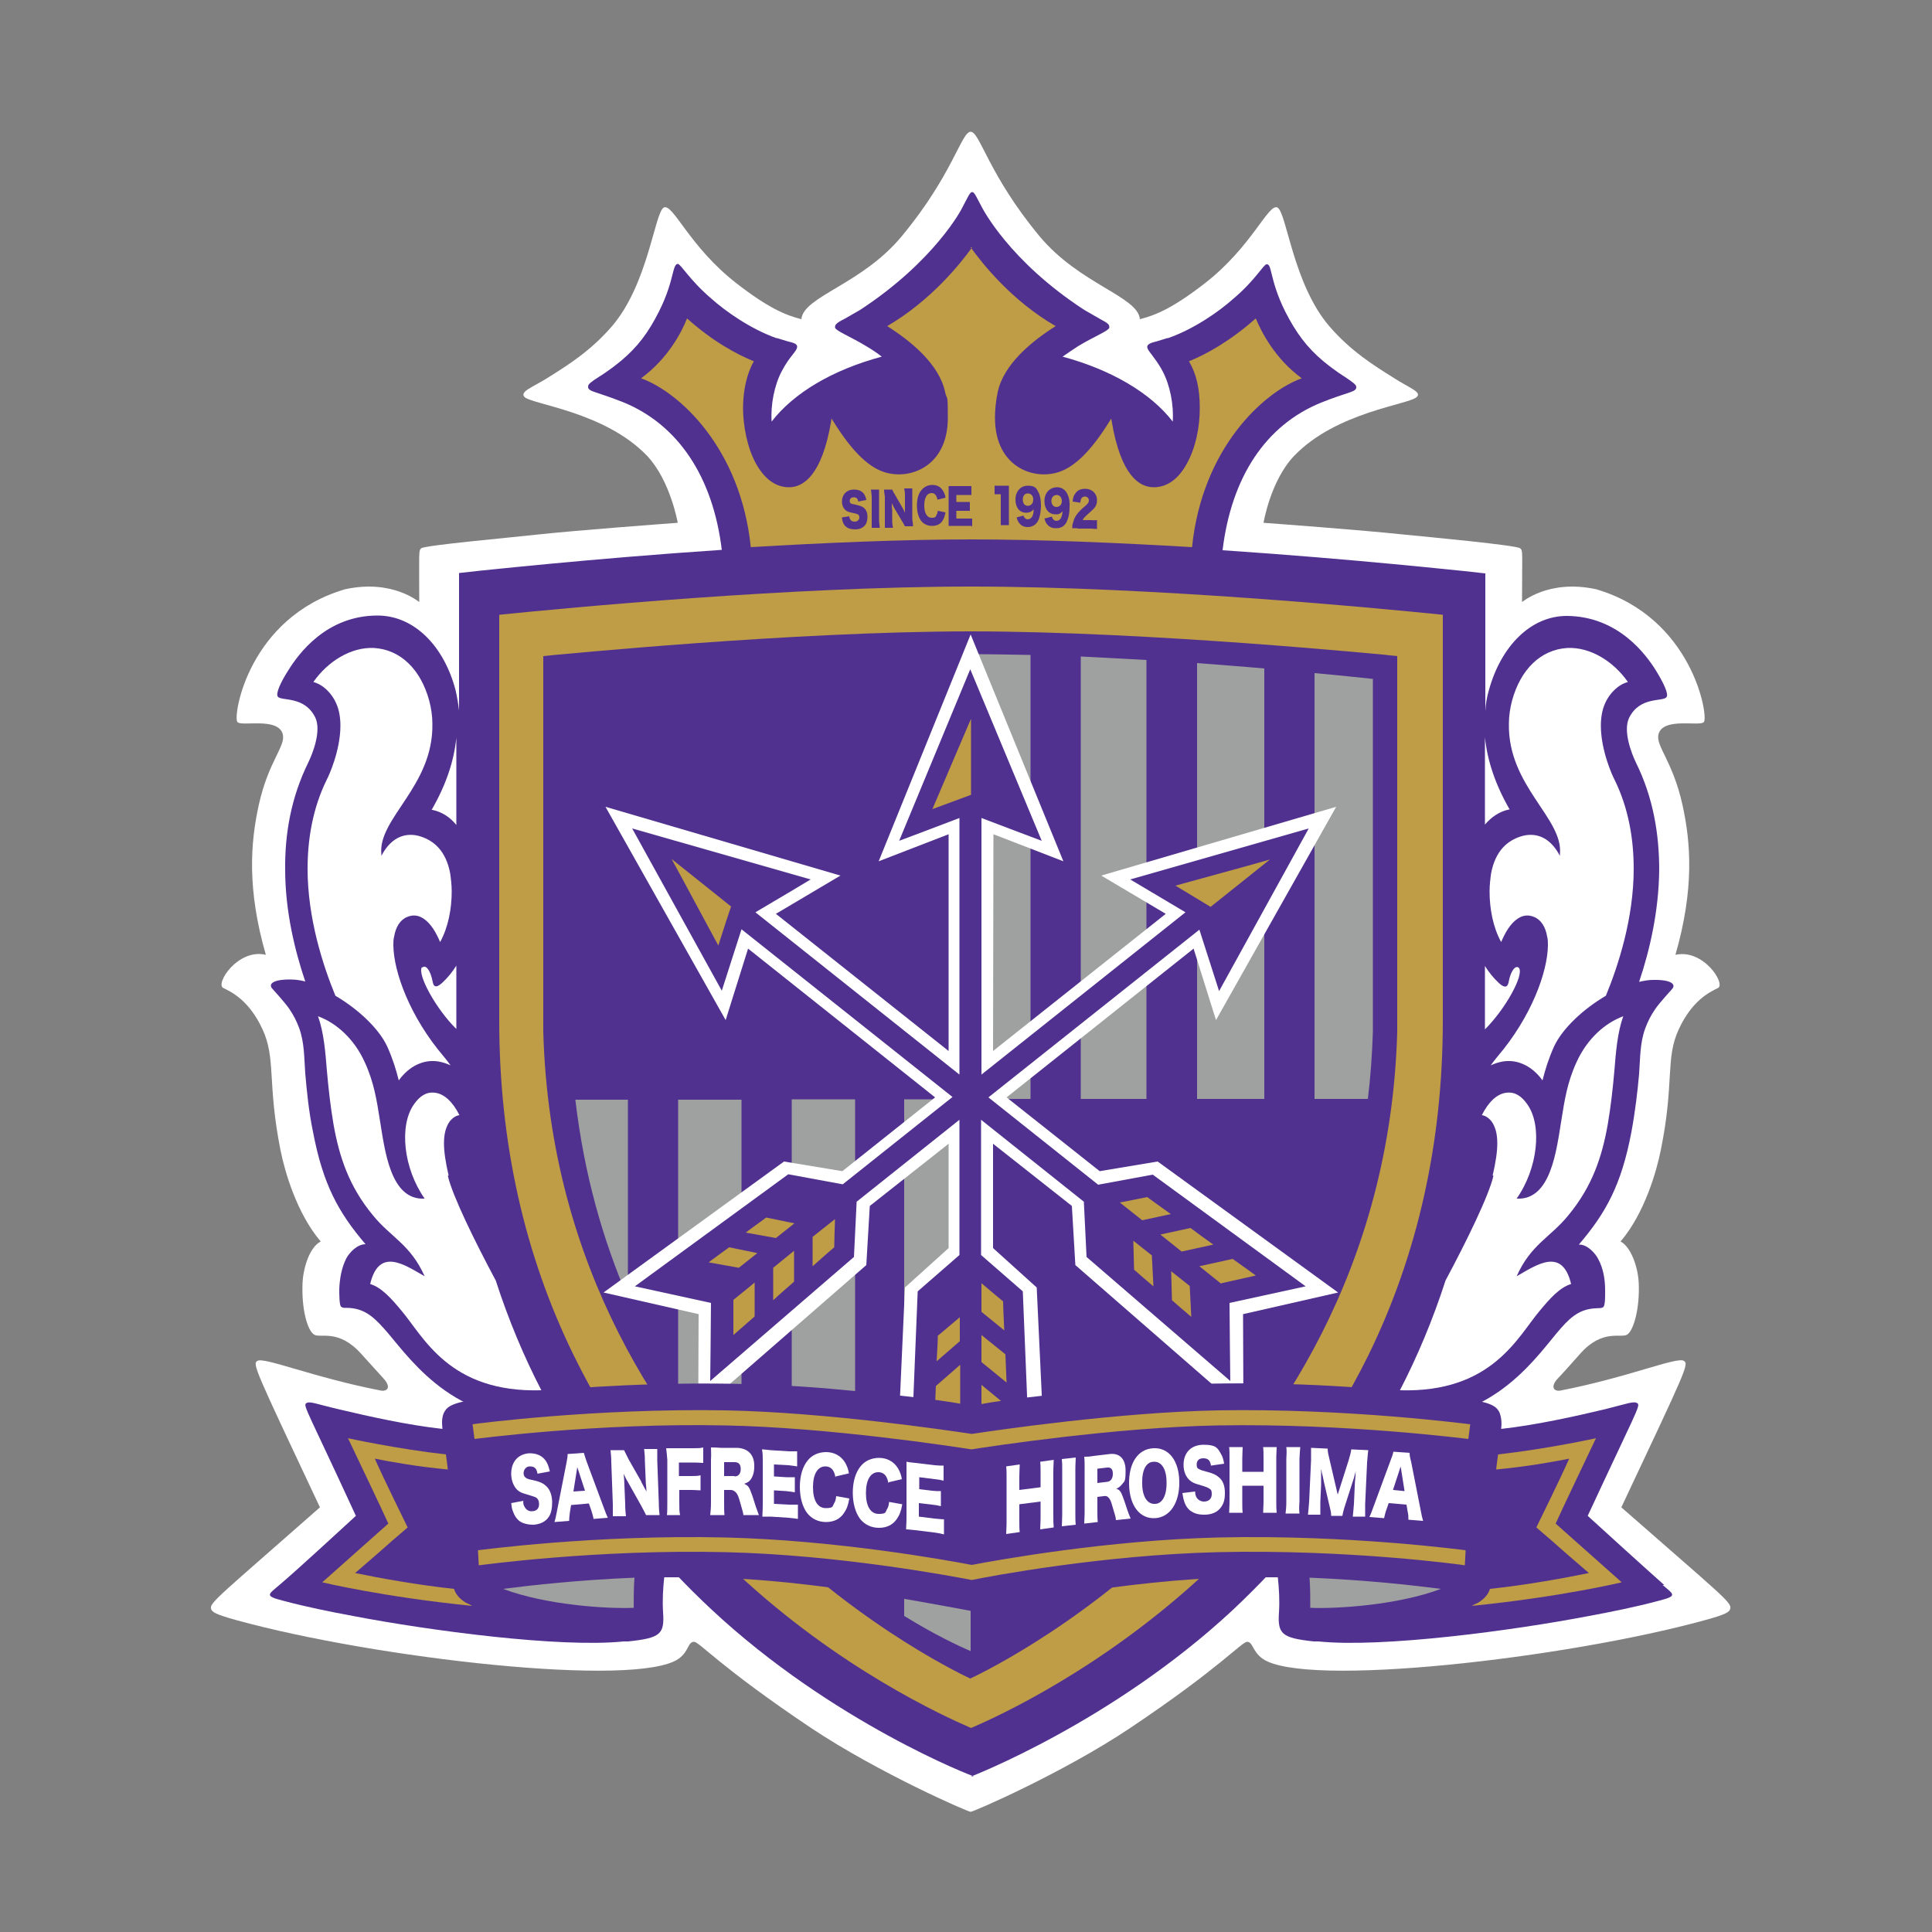 <?xml version="1.0" encoding="utf-8"?>
<svg xmlns="http://www.w3.org/2000/svg" id="_レイヤー_1" data-name="レイヤー_1" version="1.1" viewBox="0 0 500 500">
  
  <rect x="0" y="0" width="500" height="500" fill="#808080" stroke="none"/>
  
  <defs>
    <style>
      .st0 {
        fill: #51318f;
      }

      .st1 {
        fill: #fff;
      }

      .st2 {
        fill: #bf9c46;
      }

      .st3 {
        fill: #9fa0a0;
      }
    </style>
  </defs>
  <path class="st1" d="M251.2,34.1c2.4,0,4.6,11.1,17.8,27,10.4,12.5,25.5,15.6,26,21.5,4.1-1,8.7-3,16.7-9.2,12.3-9.5,16.5-20.8,18.9-19.7,2.4,1.3,4,19.7,13.4,30.7,5.6,6.5,11.6,10.2,16.7,13.4,3.8,2.5,7.3,3.6,6,4.9-1.8,2-20.8,3.8-31.8,15.3-6.1,6.4-7.9,17.3-7.9,17.3,4.1.3,25.5,1.9,35.9,3,7.1.7,29.6,2.8,30.5,3.6.8.6.5.9.5,13.9,0,.1,6.8-6,19.2-3.3,24.8,7.3,29,32.5,27.9,34.3-.8,1.4-10.7-1.4-11.8,3.3-.7,3,3.7,6.9,6.2,18.1,2.2,9.9,3.1,21.9-1.8,38.9,7.3-1.6,13.1,7.6,11,8.6-2.3,1.1-6.7,3.3-10.1,10.6-3.6,7.7-1.1,13.8-4.7,31.4-1.1,5.5-4.2,16.3-10.4,23.6,2.7,1.4,4.5,6.6,4.7,10.7.3,6.6-1.3,12.3-3,13.4-1.6,1-6.4-1.6-12.2,5-2.2,2.5-4.9,5.5-5.8,6.4-2.2,2.5-.5,3.3.6,3.1,17.6-3.4,30.4-8.9,32.1-7.7,1.3.9.7,2-16.2,37.9,25.9,22.7,28.6,24.6,28.2,26.2-.2.9-1.1,1.5-6.6,3-36,9.9-103.5,17.6-114.4,10-2.7-1.9-2.5-4.3-4-4.4-1.5,0-6.6,6.4-30.3,22.3-17.5,11.7-40.6,21.7-41.3,21.7s-23.7-10-41.3-21.7c-23.7-15.9-28.9-22.3-30.3-22.3-1.6,0-1.3,2.5-4,4.4-10.9,7.6-78.4-.1-114.4-10-5.4-1.5-6.4-2.1-6.6-3-.3-1.6,2.3-3.4,28.2-26.2-16.9-35.9-17.5-37.1-16.2-37.9,1.7-1.1,14.5,4.3,32.1,7.7,1.2.2,2.8-.6.6-3.1-.9-1-3.6-4-5.8-6.4-5.9-6.6-10.6-4-12.2-5-1.8-1.1-3.3-6.8-3-13.4.2-4.1,1.9-9.3,4.7-10.7-6.2-7.3-9.3-18.1-10.4-23.6-3.5-17.6-1.1-23.7-4.7-31.4-3.4-7.3-7.8-9.5-10.1-10.6-2.2-1,3.7-10.3,11-8.6-4.9-17-4-29-1.8-38.9,2.5-11.2,6.9-15,6.2-18.1-1.1-4.7-11-1.9-11.8-3.3-1.1-1.8,3-27,27.9-34.3,12.4-2.7,19.2,3.4,19.2,3.3,0-13-.2-13.2.5-13.9.9-.8,23.4-2.8,30.5-3.6,10.4-1.1,31.8-2.7,35.9-3,0,0-1.9-10.9-7.9-17.3-11-11.5-29.9-13.3-31.8-15.3-1.2-1.4,2.2-2.5,6-4.9,5.1-3.2,11.1-6.9,16.7-13.4,9.4-11,11-29.4,13.4-30.7,2.4-1.1,6.6,10.2,18.9,19.7,8,6.2,12.6,8.2,16.7,9.2.5-5.9,15.7-9,26-21.5,13.2-15.9,15.4-27,17.8-27Z"/>
  <g>
    <g>
      <path class="st0" d="M251.2,459.8s36.5-14,67.8-43.1c13.2-12.4,27.6-28.9,39.5-50.1.3,0,.5,0,.8.1,24.9,3.6,37.4-14.3,43.5-21.6,3.1-3.7,5.5-6.2,9.9-6.5,1.7-.1,1.6,0,2.2-.3.6-.4.5-3.4.5-4.5,0-2.8-.5-5.6-1.8-8-.7-1.4-2.8-3.8-5-3.7,7-8.2,11-15.4,13.6-29.1,1-5.4,1.6-10.6,2-15.1.3-4.1.2-8,1.6-11.8.7-1.8,1.3-3.1,2.6-5,1.1-1.6,4.3-5.1,4.3-5.1,1.2-1.3-.3-2.5-4.9-2.4-1.1,0-2.3.2-3.6.5,2.7-8,5.1-18.2,5.2-29,0-9.1-1.5-18.6-6-27.7-1.2-2.5-3.4-8.2-1.8-11.6,2.8-5.7,8.8-4.1,9.7-5.4.6-.8-.8-3.7-2.7-6.8-2.6-4.2-9.8-14.1-23.1-14.2-9.4,0-17.1,7.9-20.2,19.3-.5,1.7-.8,3.5-.9,5.3v-35.6l-5.4-.6c-.4,0-28.3-3.1-62.6-5.4,2.3-19,11.2-32.4,25.5-38.2,3.2-1.3,5.8-2.1,5.8-2.1,2.3-.8,3.4-1,3.3-2,0-.5-.9-1.2-3-2.6,0,0-2.2-1.3-5.5-4-4.3-3.6-7.1-7.4-9.9-12.9-2.2-4.4-3-7.7-3.5-9.7-.4-1.6-.6-2.6-1.3-2.5-.8,0-2.9,4.1-8.6,8.9-3.8,3.4-10.3,7.9-16.9,10.2h-.2c0,0-2.6.8-2.6.8-1.6.4-2.5.7-2.6,1.4,0,.6.4,1.1,1.1,2,.7,1,1.8,2.3,2.9,4.4,1.9,3.6,2.9,8.7,2.6,13-5.7-7.4-15.9-13.4-28.5-16.8,1.4-1,2.8-1.9,4-2.7,4.1-2.5,7.8-3.9,8.1-4.8,0-.2,0-.5-.2-.8-.4-.5-1.2-.9-2.3-1.5l-4-2.3c-19.5-12.7-26.3-26.3-26.4-26.4-1.5-2.8-2-4.1-2.6-4.1-.6,0-1.1,1.3-2.6,4.1,0,.1-7,13.7-26.4,26.4l-4,2.3c-1.2.6-1.9,1-2.3,1.5-.2.3-.2.6-.2.8.3.9,4,2.3,8.1,4.8,1.2.7,2.6,1.6,4,2.7-12.7,3.4-22.8,9.4-28.5,16.8-.3-4.3.7-9.4,2.6-13,1.1-2.1,2.1-3.4,2.9-4.4.7-.9,1.1-1.4,1.1-2,0-.7-.9-1-2.6-1.4l-2.6-.8h-.2c-6.7-2.4-13.1-6.9-16.9-10.3-5.7-4.9-7.8-8.9-8.6-8.9-.6,0-.9.9-1.3,2.5-.5,2-1.3,5.3-3.5,9.7-2.8,5.6-5.6,9.3-9.9,12.9-3.3,2.7-5.5,4-5.5,4-2.2,1.4-3,2-3,2.6-.1,1,1,1.2,3.3,2,0,0,2.5.8,5.8,2.1,14.2,5.8,23.2,19.3,25.5,38.2-34.3,2.3-62.2,5.4-62.6,5.4l-5.4.6v35.6c-.2-1.8-.5-3.5-.9-5.3-3-11.4-10.7-19.3-20.2-19.3-13.3,0-20.5,10-23.1,14.2-2,3.1-3.3,6-2.7,6.8.9,1.2,6.9-.3,9.7,5.4,1.6,3.4-.6,9.1-1.8,11.6-4.5,9.1-6.1,18.6-6,27.7,0,10.8,2.5,21,5.2,29-1.2-.3-2.4-.5-3.6-.5-4.6-.1-6.1,1.1-4.9,2.4,0,0,3.2,3.5,4.3,5.1,1.3,1.9,1.9,3.2,2.6,5,1.4,3.8,1.3,7.7,1.6,11.8.4,4.6.9,9.8,2,15.1,2.6,13.7,6.6,20.9,13.6,29.1-2.2,0-4.2,2.2-5,3.7-1.2,2.4-1.7,5.2-1.8,8,0,1.1,0,4.2.5,4.5.6.4.6.2,2.2.3,4.3.3,6.7,2.8,9.9,6.5,6.2,7.3,18.6,25.1,43.5,21.6.3,0,.5,0,.8-.1,11.9,21.2,26.2,37.7,39.5,50.1,31.3,29.2,67.7,43.2,67.8,43.1ZM118.1,190.9v22.6c-1.7-2.1-3.8-3.4-6.2-3.9,0,0-.1,0-.2,0,3.7-6.4,5.8-12.6,6.4-18.7ZM109.3,250.4c.8-.8,2.1.5,2.7,3.8.3,1.5,1.2,1.3,2.5.1,1.4-1.3,2.6-2.8,3.6-4.4v14.2c0,.7,0,1.5,0,2.2-5.3-5.2-10.2-14.2-8.9-16ZM390.7,209.5c0,0-.1,0-.2,0-2.4.5-4.5,1.9-6.2,3.9v-22.6c.6,6,2.7,12.3,6.4,18.7ZM384.3,266.4c0-.7,0-1.5,0-2.2v-14.2c1,1.6,2.2,3.1,3.6,4.4,1.3,1.2,2.2,1.3,2.5-.1.6-3.3,1.9-4.6,2.7-3.8,1.4,1.8-3.6,10.8-8.9,16Z"/>
      <g>
        <path class="st2" d="M251.2,64c3.1,4.3,10.6,13.8,22,20.4-6.2,3.9-13.5,9.9-15,17.1-.5,2.4-.7,4.6-.7,6.6,0,6.8,2.8,10.4,5.2,12.2,2.9,2.2,6.8,3,10.5,2.1,4.5-1.1,9-5.4,13.9-13.3,0,0,.3-.4.5-.8,0,.4.1.7.1.7,2.4,14.2,7.2,17.1,10.9,17.1,3.4,0,6.4-2.1,8.6-6.2,2.2-4,3.3-9.2,3.3-14.3s-.9-8.9-2.8-12.1c4.2-1.7,10.4-5,17.3-11.1,1.4,3.4,4.9,10.4,11.9,15.5-10,3.6-25.8,18.2-28.4,43.7-18.7-1.1-38.9-2-57.1-2s-38.5.9-57.1,2c-2.6-25.5-18.4-40.1-28.4-43.7,7-5.1,10.6-12.1,11.9-15.5,6.8,6.1,13.1,9.4,17.3,11.1-1.8,3.1-2.8,7.5-2.8,12.1s1.1,10.3,3.3,14.3c2.2,4,5.1,6.2,8.6,6.2,3.6,0,8.5-2.9,10.9-17.1,0,0,0-.3.1-.7.2.4.5.8.5.8,4.9,7.9,9.4,12.2,13.9,13.3,3.7.9,7.6.1,10.5-2.1,2.4-1.8,5.2-5.4,5.2-12.2s-.2-4.3-.7-6.6c-1.5-7.2-8.8-13.2-15-17.1,11.3-6.6,18.9-16.1,22-20.4Z"/>
        <g>
          <path class="st0" d="M219.8,133.6c0,.4.1.6.3.9.2.4.7.5,1.1.5.7,0,1.2-.5,1.2-1.1,0-.4-.2-.7-.4-.8-.2-.1-.5-.2-1.5-.4-.9-.2-1.2-.3-1.6-.6-.6-.5-1-1.3-1-2.3,0-1.8,1.2-3.1,3.1-3.1,1.2,0,2.2.4,2.7,1.3.2.4.4.7.5,1.4l-2.1.4c-.1-.8-.5-1.1-1.2-1.1-.6,0-1,.4-1,1,0,.3.2.6.5.7q.2,0,1.4.3c.7.2,1.2.3,1.6.6.7.5,1.1,1.3,1.1,2.4,0,.9-.2,1.7-.6,2.2-.6.7-1.4,1.1-2.5,1.1-.8,0-1.6-.1-2.2-.5-.5-.3-.9-.8-1.1-1.5-.1-.3-.2-.6-.2-1.1l2-.3Z"/>
          <path class="st0" d="M227.5,126.6c0,.5,0,.9,0,1.8v6.4c.1.8.1,1.3.2,1.8h-2.1c0-.4,0-.9,0-1.7v-6.4c-.1-.9-.1-1.2-.2-1.8h2.1Z"/>
          <path class="st0" d="M233.5,131.3c.3.5.5.9.7,1.4,0-.5,0-1.1,0-1.8v-2.7c0-.8-.1-1.3-.2-1.8h2.1c0,.4,0,.9,0,1.7v6.3c.1.7.2,1.3.2,1.8h-2.1c-.2-.3-.4-.8-.8-1.4l-1.9-3.2c-.3-.5-.4-.8-.7-1.4,0,.5,0,1.2.1,1.8v2.7c0,.8.1,1.3.2,1.9h-2.1c0-.4,0-.9,0-1.8v-6.3c-.1-.7-.2-1.2-.2-1.8h2.1c.1.2.3.7.7,1.3l1.9,3.3Z"/>
          <path class="st0" d="M242.6,129.3c-.2-1.1-.7-1.7-1.5-1.7-1.2,0-1.9,1.2-1.9,3.2s.7,3.2,1.9,3.2,1-.3,1.3-.8c.2-.3.2-.5.3-1l2,.4c-.2,1-.4,1.6-.8,2.2-.6.9-1.5,1.3-2.7,1.3s-2.2-.5-2.8-1.3c-.7-.9-1.1-2.3-1.1-4s.4-3.1,1.2-4c.7-.8,1.6-1.3,2.8-1.3s2.2.5,2.8,1.6c.3.5.5,1,.6,1.7l-2,.5Z"/>
          <path class="st0" d="M251.5,136.1c-.4,0-.8,0-1.6,0h-3c-.7,0-1,0-1.4,0,0-.5,0-.9,0-1.8v-6.7c0-.8,0-1.2,0-1.8.4,0,.7,0,1.4,0h3.1c.7,0,1,0,1.4,0v2.3c-.4,0-.8,0-1.4,0h-2.5v1.8h2.1c.6,0,.9,0,1.4,0v2.3c-.5,0-.8,0-1.4,0h-2.1v2h2.5c.7,0,1.2,0,1.6,0v2.3Z"/>
          <path class="st0" d="M257.5,125.7c.3,0,.6,0,1.2,0h1.2c.7,0,.8,0,1.2,0,0,.6,0,1.2,0,2v6.4c0,.7,0,1.2,0,1.8h-2.1c0-.6,0-1.1,0-1.8v-6.2h-.4c-.4,0-.7,0-1.2,0v-2.3Z"/>
          <path class="st0" d="M264.9,133.4c0,.3.1.4.2.5.2.3.5.5.9.5s1-.3,1.2-.9c.2-.4.3-.8.3-1.7-.5.6-1.1.9-1.9.9-1.7,0-2.8-1.3-2.8-3.4s1.3-3.6,3.2-3.6,2.2.6,2.8,1.8c.4.8.6,2,.6,3.3s-.2,2.5-.5,3.4c-.3.9-.9,1.6-1.6,1.9-.4.2-.9.3-1.3.3-.9,0-1.7-.3-2.2-1-.3-.4-.5-.7-.7-1.5l1.9-.5ZM267.4,129.2c0-.9-.6-1.5-1.4-1.5s-1.3.6-1.3,1.6.5,1.6,1.3,1.6,1.4-.6,1.4-1.6Z"/>
          <path class="st0" d="M272.3,133.8c0,.3.1.4.2.5.2.3.5.5.9.5.5,0,1-.3,1.2-.8.2-.4.3-.8.4-1.7-.5.6-1.1.9-1.9.8-1.7,0-2.8-1.4-2.8-3.4,0-2.2,1.4-3.6,3.3-3.6,1.2,0,2.2.7,2.7,1.9.4.8.6,2,.5,3.3,0,1.3-.2,2.5-.6,3.4-.3.9-1,1.6-1.7,1.8-.4.2-.9.2-1.3.2-.9,0-1.6-.3-2.2-1-.3-.4-.5-.7-.7-1.5l1.9-.5ZM274.8,129.7c0-.9-.5-1.6-1.3-1.6-.8,0-1.4.6-1.4,1.5,0,.9.5,1.6,1.3,1.6.8,0,1.4-.6,1.4-1.5Z"/>
          <path class="st0" d="M278.9,136.7c-.9,0-1.1,0-1.4,0,0-.6,0-1,.2-1.4.2-1,.7-1.9,1.4-2.7.4-.4.7-.8,1.7-1.6.8-.7,1-1,1-1.5s-.4-1-1-1c-.5,0-.8.2-1,.6-.1.3-.2.5-.2,1l-2-.3c.1-1.1.3-1.6.7-2.1.5-.8,1.4-1.2,2.5-1.2,1.3,0,2.3.6,2.8,1.6.2.4.3.9.3,1.4,0,.9-.3,1.6-.9,2.2-.3.3-.4.4-1.4,1.3-.8.7-1.2,1.1-1.4,1.6h2.2c.7.1,1.2,0,1.5,0v2.3c-.6,0-1-.1-1.6-.1h-3.4Z"/>
        </g>
      </g>
      <g>
        <g>
          <path class="st1" d="M79.6,224.8c0,12.9,4,25.1,7.2,32.9,5.8,3.4,11.2,8.4,13.4,13.1,1.4,3.1,2.3,6,3,8.8,2.6-3.6,6.3-5.5,10.2-4.9,1.1.2,2.1.5,3.2,1-.6-.8-1.1-1.5-1.7-2.2-8.8-10.3-13-21.9-13.1-28.8,0-.9,0-1.6.2-2.3.4-2.5,1.6-4.4,3.4-5.1,1.4-.6,2.9-.5,4.3.5,1.8,1.2,3.2,3.6,4.2,6,2.1-3.8,3-8.6,3-13.1,0-1.7-.2-3.3-.4-4.7-1.1-5.8-4.2-8.5-7.9-9.6-3.1-.9-7.1-.3-9.9,5.1v-.4c-1-9.3,13.5-17.6,13.2-33.8,0-2-.3-4-.8-5.9-2.2-8.2-7.5-13.3-14.3-13.7-6-.3-12,3.5-15.7,8.8,2.6.7,4.8,3,5.9,5.5.8,1.8,1.1,3.8,1.1,5.8,0,6.4-3,13-3.5,13.9-3.7,7.5-5,15.5-5,23.2Z"/>
          <path class="st1" d="M116.1,304.2c-.8-3.4-1.2-6.2-1.2-8.3,0-2.5.5-4.3,1.5-5.7.8-1,1.7-1.5,2.5-1.6-1.7-3.4-3.9-5.5-6.3-5.8-2.2-.3-3.9.8-5.4,2.9-4,5.5-2.8,16.7,2.7,24.5-8.9.5-10.3-12.5-11.6-20.4-.8-5-1.5-9.7-3.9-14.9-2.8-6.2-7.5-10.2-12.1-11.9,1.5,4.2,1.9,9.1,2.3,14.1.4,4.5.9,9.1,1.7,13.8,1.5,8.5,4,16.1,10.2,23.6,4.6,5.7,9.7,7.5,13.4,15.8-5.1-2.9-11.8-7.7-14.1,2,3,.9,5.6,3.9,8.1,6.9,5.7,6.7,12.3,21.3,36.2,20.6-4.5-8.7-8.5-18.2-11.8-28.4-5.4-10.1-11.2-21.9-12.4-27.1Z"/>
        </g>
        <g>
          <path class="st1" d="M422.8,224.8c0,12.9-4,25.1-7.2,32.9-5.8,3.4-11.2,8.4-13.4,13.1-1.4,3.1-2.3,6-3,8.8-2.6-3.6-6.3-5.5-10.2-4.9-1.1.2-2.1.5-3.2,1,.6-.8,1.1-1.5,1.7-2.2,8.8-10.3,13-21.9,13.1-28.8,0-.9,0-1.6-.2-2.3-.4-2.5-1.6-4.4-3.4-5.1-1.4-.6-2.9-.5-4.3.5-1.8,1.2-3.2,3.6-4.2,6-2.1-3.8-3-8.6-3-13.1,0-1.7.2-3.3.4-4.7,1.1-5.8,4.2-8.5,7.9-9.6,3.1-.9,7.1-.3,9.9,5.1v-.4c1-9.3-13.5-17.6-13.2-33.8,0-2,.3-4,.8-5.9,2.2-8.2,7.5-13.3,14.3-13.7,6-.3,12,3.5,15.7,8.8-2.6.7-4.8,3-5.9,5.5-.8,1.8-1.1,3.8-1.1,5.8,0,6.4,3,13,3.5,13.9,3.7,7.5,5,15.5,5,23.2Z"/>
          <path class="st1" d="M386.3,304.2c.8-3.4,1.2-6.2,1.2-8.3,0-2.5-.5-4.3-1.5-5.7-.8-1-1.7-1.5-2.5-1.6,1.7-3.4,3.9-5.5,6.3-5.8,2.2-.3,3.9.8,5.4,2.9,4,5.5,2.8,16.7-2.7,24.5,8.9.5,10.3-12.5,11.6-20.4.8-5,1.5-9.7,3.9-14.9,2.8-6.2,7.5-10.2,12.1-11.9-1.5,4.2-1.9,9.1-2.3,14.1-.4,4.5-.9,9.1-1.7,13.8-1.5,8.5-4,16.1-10.2,23.6-4.6,5.7-9.7,7.5-13.4,15.8,5.1-2.9,11.8-7.7,14.1,2-3,.9-5.6,3.9-8.1,6.9-5.7,6.7-12.3,21.3-36.2,20.6,4.5-8.7,8.5-18.2,11.8-28.4,5.4-10.1,11.2-21.9,12.4-27.1Z"/>
        </g>
      </g>
    </g>
    <g>
      <path class="st2" d="M251.2,151.8c-46.3,0-104.3,5.5-122,7.3v105.1c0,31.4,6.5,60.5,19.3,86.6,10.2,20.9,24.5,40,42.5,56.6,26.1,24.3,52.7,36.5,60.3,39.8,7.5-3.2,34.1-15.5,60.3-39.8,17.9-16.7,32.2-35.7,42.5-56.6,12.8-26.1,19.3-55.2,19.3-86.6v-105.1c-17.7-1.8-75.7-7.3-122-7.3Z"/>
      <path class="st0" d="M358.9,169.5c-.6,0-61.2-6.1-107.7-6.1-46.4,0-107,6.1-107.7,6.1l-2.9.3v97.2c1.7,61.6,31.6,103.8,56.4,128.4,26.8,26.6,54.1,39,54.1,39,0,0,27.3-12.4,54.1-39,24.8-24.6,54.7-66.8,56.4-128.4v-97.2s-2.9-.3-2.9-.3Z"/>
      <g>
        <path class="st3" d="M340.2,284.4h13.8c.7-5.6,1.1-11.4,1.3-17.4v-91.3c-3-.3-8.3-.9-15.1-1.5v110.2Z"/>
        <path class="st3" d="M309.8,171.7v112.7h17.4v-111.4c-5.4-.5-11.3-.9-17.4-1.4Z"/>
        <path class="st3" d="M148.9,284.6c2.3,19.6,7.2,36.4,13.6,51.3v-51.3h-13.6Z"/>
        <path class="st3" d="M221.3,284.5h-16.4v111.4c5.6,5.2,11.2,9.7,16.4,13.6v-125Z"/>
        <path class="st3" d="M279.7,284.4h17v-113.6c-5.6-.3-11.3-.6-17-.9v114.4Z"/>
        <path class="st3" d="M175.5,360.8c5.2,8.2,10.8,15.5,16.4,21.8v-98h-16.4v76.2Z"/>
        <path class="st3" d="M251.2,284.4h15.5v-114.9c-5.2-.1-10.5-.2-15.5-.2v115.1Z"/>
        <path class="st3" d="M251.2,284.5h-17.2v133.7c7.6,4.7,13.9,7.7,17.2,9.1v-142.8Z"/>
      </g>
    </g>
    <g>
      <polygon class="st1" points="346.3 334.5 299.6 300.6 284.6 303.1 260.5 284 308.9 245.5 314.7 264 345.8 208.8 285 226.6 301.7 236.5 257 272 257.1 215.9 275.2 222.9 251.2 164.2 227.4 222.9 245.5 215.9 245.5 272 200.8 236.5 217.5 226.6 156.7 208.8 187.8 264 193.6 245.5 242 284 218 303.1 202.9 300.6 156.2 334.5 180.8 340.1 180.7 365.3 224.2 327.4 225.1 312.1 245.5 296 245.5 323 234.2 333.2 231.6 390.8 251.3 375 271 390.8 268.3 333.2 257 323 257 296 277.4 312.1 278.3 327.4 321.8 365.3 321.7 340.1 346.3 334.5"/>
      <path class="st0" d="M298.3,304l-14.1,2.6-28.4-22.6,54.6-43.4c1.7,5.3,5.1,15.9,5.1,15.9l23.2-42.1-46.2,13.2s9.6,5.7,14.3,8.5l-52.8,42v-66.4c5.2,2,15.6,5.9,15.6,5.9l-18.5-44.4-18.4,44.4s10.4-3.9,15.6-5.9v66.4s-52.8-42-52.8-42c4.8-2.8,14.3-8.5,14.3-8.5l-46.2-13.2,23.2,42s3.4-10.6,5.1-15.9l54.6,43.4-28.4,22.6-14.1-2.6-39.7,29s16.4,3.6,19.7,4.3c0,3.4-.2,20.2-.2,20.2l37.2-32.1.7-14.3,26.6-21.2v35s-10.8,9.4-10.8,9.4l-2,49.1s13-10.6,15.6-12.7c2.6,2.1,15.6,12.7,15.6,12.7l-2-49.1-10.8-9.4v-35s26.6,21.2,26.6,21.2l.7,14.3,37.2,32.1s-.2-16.8-.2-20.2c3.3-.7,19.7-4.3,19.7-4.3l-39.7-29Z"/>
      <g>
        <g>
          <path class="st2" d="M251.3,186c-2.7,6.4-7.6,17.7-10,23.4,4.1-1.5,9.7-3.6,10-3.7v-19.7Z"/>
          <g>
            <path class="st2" d="M242.2,358.7c-.2,5-.4,9.7-.5,12.6,2-1.7,4.7-3.9,6.8-5.5v-12.6l-6.3,5.5Z"/>
            <path class="st2" d="M242.4,352.3l6-5.2v-6.2l-5.7,4.8c0,2-.2,4.3-.3,6.6Z"/>
            <path class="st2" d="M254,332.1v7.4s5.9,4.8,5.9,4.8c-.2-4-.3-6.9-.3-7.5-.9-.7-3.3-2.8-5.6-4.7Z"/>
            <path class="st2" d="M254,352.5l6.5,5.3c-.1-2.4-.2-4.9-.3-7.3l-6.2-5v7Z"/>
            <path class="st2" d="M254,365.7c2.1,1.7,5,4,7.1,5.7,0-1.9-.2-4.4-.3-7.4l-6.8-5.6v7.2Z"/>
          </g>
        </g>
        <g>
          <path class="st2" d="M328.8,222.4c-6.6,1.9-18.5,5.1-24.6,6.8,3.7,2.2,8.9,5.4,9.1,5.5l15.4-12.3Z"/>
          <g>
            <path class="st2" d="M193,319l7.8,1.4,4.8-3.8-7.3-1.5c-1.6,1.2-3.5,2.5-5.3,3.9Z"/>
            <path class="st2" d="M183.4,326.7l7.8,1.4,4.8-3.8-7.3-1.5c-1.6,1.2-3.5,2.5-5.3,3.9Z"/>
            <path class="st2" d="M216.1,315.5l-5.8,4.6v7.6c2.9-2.6,5.1-4.5,5.6-4.9,0-1.1.1-4.4.2-7.3Z"/>
            <path class="st2" d="M200.1,328.1v8.4c1.7-1.6,3.6-3.2,5.4-4.8v-8c0,0-5.4,4.4-5.4,4.4Z"/>
            <path class="st2" d="M189.8,336.4c0,2.7,0,6.4,0,9.1,1.4-1.2,3.3-2.9,5.5-4.8v-8.8c.1,0-5.5,4.5-5.5,4.5Z"/>
          </g>
        </g>
        <g>
          <path class="st2" d="M173.8,222.3c3.3,6,9.1,16.9,12.1,22.4,1.3-4.1,3.2-9.9,3.3-10.1l-15.4-12.3Z"/>
          <g>
            <path class="st2" d="M298.5,332.8l-.4-7.9-4.8-3.8.2,7.5c1.5,1.3,3.2,2.8,5,4.3Z"/>
            <path class="st2" d="M308.3,340.7l-.4-7.9-4.8-3.8.2,7.5c1.5,1.3,3.2,2.8,5,4.3Z"/>
            <path class="st2" d="M289.8,311.2l5.8,4.6,7.4-1.6c-3.2-2.3-5.6-4-6.1-4.4-1.1.2-4.3.9-7.1,1.4Z"/>
            <path class="st2" d="M305.8,323.9l8.2-1.8c-2-1.4-4-2.9-5.9-4.3l-7.8,1.7,5.5,4.4Z"/>
            <path class="st2" d="M316.1,332.1c2.6-.6,6.2-1.4,8.9-2-1.5-1.1-3.6-2.6-6-4.3l-8.6,1.9,5.6,4.5Z"/>
          </g>
        </g>
      </g>
    </g>
    <g>
      <g>
        <path class="st0" d="M430.7,410.2c-4.4-3.9-16.1-14.5-19.8-17.9,12.3-26.5,13.7-28.5,12.9-29.1-.9-.7-2.4,0-8.4,1.5-8,1.9-17.9,4.1-26.9,5.1.2-1.8,0-3.1-.4-4.2-.6-1.1-1.3-2.8-9.3-3.5-10.2-1-21.6-2.7-30.3-3.2-20.2-1.3-40.9-1.2-60.3.5-27.4,2.4-35.3,4.1-36.7,4.5-1.4-.4-9.3-2.1-36.7-4.5-19.4-1.7-40.1-1.7-60.3-.5-8.8.5-20.2,2.3-30.3,3.2-8,.8-8.7,2.4-9.3,3.5-.5,1-.6,2.4-.4,4.2-9-1-18.9-3.2-26.9-5.1-6-1.4-7.5-2.2-8.4-1.5-.8.6.7,2.6,12.9,29.1-3.7,3.4-15.3,14.1-19.8,17.9-2.9,2.5-4,2.8,1.1,4.1,6,1.6,12,2.8,17.9,3.9,19.8,3.8,53.6,8.3,70.1,6.6.4,0,.8,0,1.2,0,8.4-.9,9.4-1.9,9-7.6-.2-3.1,0-6.2.3-9,2.1,0,4.2,0,6.4,0,26.8-.2,58.8,6.1,73,8.7,14.2-2.6,46.2-8.9,73-8.7,2.2,0,4.3,0,6.4,0,.3,2.9.5,6,.3,9-.4,5.7.7,6.7,9,7.6.4,0,.8,0,1.2,0,16.5,1.7,50.3-2.8,70.1-6.6,5.9-1.1,11.9-2.3,17.9-3.9,5.1-1.3,4-1.6,1.1-4.1Z"/>
        <g>
          <path class="st3" d="M164,416.2c0-2.7,0-5.4.2-7.9-14.5.6-26.2,1.9-34,2.9,11.1,4.2,27,5.2,33.8,4.9Z"/>
          <path class="st3" d="M339.1,416.2c0-2.7,0-5.4-.2-7.9,14.5.6,26.2,1.9,34,2.9-11.1,4.2-27,5.2-33.8,4.9Z"/>
        </g>
        <g>
          <path class="st2" d="M90.1,372.3c.3.6,9.5,19.9,10.4,22-1.8,1.6-17.1,15.2-17.1,15.2,0,0,15.8,3.8,38.8,6.1-.5-.3-1.1-.6-1.6-.8-1.8-1.1-2.7-2.3-3.1-3.6-9.4-1-19.3-2.8-25.6-4.1,11.5-9.9,5.3-4.7,13.6-11.8,0,0-6.5-13.2-8.5-17.8,4,.8,11.2,2.1,18.9,2.8-.2-1.4-.3-2.7-.5-3.9-12.6-1.4-25.4-4.2-25.4-4.2,0,0,0,0,0,0Z"/>
          <g>
            <path class="st2" d="M315.2,397.9c-28.6.7-56.9,5.8-63.7,7.1-6.8-1.3-35.1-6.4-63.7-7.1-34-.8-63.8,3.3-64.1,3.3l.2,3.9c.3,0,30.2-4.2,63.9-3.4,29.7.7,59,6.3,63.7,7.2,4.8-1,34.1-6.5,63.7-7.2,33.7-.8,63.6,3.3,63.9,3.4l.2-3.9c-.3,0-30.1-4.1-64.1-3.3Z"/>
            <path class="st2" d="M315.2,365c-25.8.5-57.1,5.1-63.7,6.1-6.6-1-37.9-5.6-63.7-6.1-33.7-.6-65.2,3.5-65.5,3.6l.5,3.8c.3,0,31.5-4.2,64.9-3.5,26.7.5,59.3,5.5,63.7,6.2,4.4-.7,37-5.7,63.7-6.2,33.4-.6,64.6,3.5,64.9,3.5l.5-3.8c-.3,0-31.7-4.2-65.5-3.6Z"/>
          </g>
          <path class="st2" d="M413,372.3c-.3.6-9.5,19.9-10.4,22,1.8,1.6,17.1,15.2,17.1,15.2,0,0-15.8,3.8-38.8,6.1.5-.3,1.1-.6,1.6-.8,1.8-1.1,2.7-2.3,3.1-3.6,9.4-1,19.3-2.8,25.6-4.1-11.5-9.9-5.3-4.7-13.6-11.8,0,0,6.5-13.2,8.5-17.8-4,.8-11.2,2.1-18.9,2.8.2-1.4.3-2.7.5-3.9,12.6-1.4,25.4-4.2,25.4-4.2,0,0,0,0,0,0Z"/>
        </g>
      </g>
      <g>
        <g>
          <path class="st1" d="M244.3,397.1c-.7-.2-1.2-.3-2.6-.5l-4.9-.6c-1.2-.1-1.6-.2-2.3-.2,0-.8.1-1.6.1-3v-11.4c0-1.3,0-2,0-3.1.6.1,1.1.2,2.3.3l5,.6c1.1.1,1.6.1,2.3.1v3.9c-.7-.2-1.3-.3-2.3-.4l-4-.5v3.1s3.3.4,3.3.4c1,.1,1.4.1,2.3.1v3.9c-.7-.2-1.3-.3-2.3-.4l-3.4-.4v3.5s4,.5,4,.5c1.2.1,1.9.2,2.5.2v3.9Z"/>
          <path class="st1" d="M206.5,393.1c-.6-.1-1.2-.2-2.4-.3l-4.6-.3c-1.1,0-1.5,0-2.2,0,0-.8.1-1.6.1-3v-11.4c0-1.3,0-2-.2-3,.6,0,1,.1,2.2.2l4.7.3c1,0,1.5,0,2.2,0v3.9c-.7-.1-1.2-.2-2.2-.3l-3.8-.2v3.1s3.2.2,3.2.2c1,0,1.3,0,2.2,0v3.9c-.7-.1-1.2-.2-2.2-.3l-3.2-.2v3.5s3.8.2,3.8.2c1.1,0,1.8,0,2.4,0v3.9Z"/>
          <path class="st1" d="M175.8,388.5c0,2,0,2.7.2,3.6h-3.4c.1-.9.1-1.7.1-3.5v-10.8c-.1-1.4-.2-2.1-.3-3,.7,0,1.1,0,2.3,0h4.6c1.4,0,1.9,0,2.7-.2v4c-.7,0-1.3-.1-2.6-.1h-3.7s0,3.5,0,3.5h3c1.2,0,1.9,0,2.6-.2v3.9c-.7,0-1.3-.1-2.5-.1h-3s0,3.1,0,3.1Z"/>
          <path class="st1" d="M192.4,392.3c0-.7-.3-1.5-.8-3.3-.5-1.8-.7-2.3-1.2-2.8-.4-.4-.8-.6-1.3-.6h-1.7s0,3.4,0,3.4c0,1.4,0,2.2.1,3.1h-3.7c.1-1,.2-1.7.2-3.2v-11.2c.1-1.3,0-2.1,0-3.1.8,0,1.4,0,2.5.1h4.4c2.8.2,4.4,1.9,4.3,4.9,0,1.5-.4,2.6-1,3.4-.4.5-.8.7-1.6,1,.9.4,1.3.8,1.8,2.3.3.7.5,1.4,1.2,3.6.2.6.4,1.1.8,2.2h-4ZM190.1,382.1c1,0,1.6-.7,1.6-1.9,0-1.2-.5-1.8-1.6-1.8h-2.7c0,0,0,3.6,0,3.6h2.7Z"/>
          <path class="st1" d="M135.4,388.6c0,.8.2,1.1.5,1.6.4.6,1.1,1,1.8.9,1.2,0,1.9-.8,1.8-2,0-.7-.3-1.2-.7-1.5-.3-.2-.7-.3-2.3-.8-1.4-.4-1.9-.6-2.5-1.1-1-.9-1.6-2.3-1.7-4-.1-3.3,1.7-5.4,4.7-5.6,2,0,3.5.7,4.4,2.2.4.7.6,1.3.9,2.5l-3.2.6c-.2-1.4-.8-1.9-2-1.9-.9,0-1.6.8-1.6,1.8,0,.6.3,1,.8,1.3q.3.2,2.2.6c1.2.3,1.9.6,2.5,1.1,1.2.9,1.8,2.3,1.9,4.3,0,1.6-.2,3-.9,4-.8,1.2-2.2,1.9-4,2-1.3,0-2.6-.3-3.5-.9-.8-.6-1.4-1.5-1.8-2.7-.2-.5-.3-1-.4-2l3.2-.6Z"/>
          <path class="st1" d="M153.6,393c-.2-1-.4-1.5-.6-2.2l-.6-1.7-4.6.4-.3,1.8c-.1.8-.2,1.5-.2,2.3l-3.8.3c.2-.6.3-1.1.6-2.6l2.5-12.7c.2-1,.3-1.7.3-2.3l4.2-.3c.2.6.3,1.1.7,2.2l4.5,12.1c.4,1.1.7,1.9,1,2.5l-3.8.3ZM149.4,379.7l-1,6.3,3-.2-2-6.1Z"/>
          <path class="st1" d="M166,383.6c.5.9.8,1.5,1.3,2.4,0-1-.2-1.9-.2-3.1l-.2-4.7c0-1.4-.1-2.2-.2-3.2h3.4c0,.8,0,1.7,0,3l.4,11c0,1.3.1,2.2.2,3.1h-3.5c-.3-.6-.7-1.4-1.3-2.5l-3.2-5.7c-.5-.8-.8-1.4-1.3-2.5.1.9.2,2.1.2,3.1l.2,4.7c0,1.4.1,2.4.2,3.2h-3.4c0-.7,0-1.6,0-3.1l-.4-10.9c0-1.2-.1-2.1-.2-3.1h3.5c.2.4.6,1.2,1.2,2.4l3.3,5.8Z"/>
          <path class="st1" d="M216.2,382.3c-.3-1.9-1.2-2.8-2.6-2.8-2,0-3.2,2-3.2,5.4s1.2,5.4,3.3,5.4,1.7-.5,2.2-1.3c.3-.5.4-.9.5-1.8l3.4.6c-.3,1.8-.7,2.8-1.4,3.8-1,1.5-2.6,2.3-4.6,2.3s-3.7-.8-4.9-2.3c-1.2-1.6-1.9-4-1.9-6.8s.7-5.2,2-6.8c1.1-1.4,2.8-2.2,4.8-2.2s3.8.9,4.9,2.7c.5.9.8,1.6,1,2.8l-3.4.8Z"/>
          <path class="st1" d="M229.9,383.8c-.3-1.9-1.2-2.8-2.6-2.8-2,0-3.2,2-3.2,5.4s1.2,5.4,3.3,5.4,1.7-.5,2.2-1.3c.3-.5.4-.9.5-1.8l3.4.6c-.3,1.8-.7,2.8-1.4,3.8-1,1.5-2.6,2.3-4.6,2.3s-3.7-.8-4.9-2.3c-1.2-1.6-1.9-4-1.9-6.8s.7-5.2,2-6.8c1.1-1.4,2.8-2.2,4.8-2.2s3.8.9,4.9,2.7c.5.9.8,1.6,1,2.8l-3.4.8Z"/>
        </g>
        <g>
          <path class="st1" d="M288.8,393.4c0-.7-.3-1.5-.8-3.2-.5-1.8-.7-2.2-1.1-2.6-.3-.4-.7-.5-1.3-.4l-1.6.2v3.4c0,1.4,0,2.2.1,3.1l-3.5.4c0-1,.1-1.6.1-3.1v-11.2c0-1.3,0-2.1-.1-3,.7,0,1.3,0,2.4-.2l4.2-.5c2.6-.3,4.1,1.3,4.1,4.3s-.3,2.7-.9,3.5c-.4.5-.7.8-1.5,1.2.8.2,1.2.7,1.7,2.1.2.6.5,1.3,1.2,3.5.2.6.4,1.1.8,2.1l-3.8.4ZM286.5,383.5c1-.1,1.5-.9,1.5-2.1s-.5-1.7-1.5-1.6l-2.5.3v3.7l2.5-.3Z"/>
          <path class="st1" d="M305.2,383.4c.1,5.5-2.4,9.3-6.3,9.5-3.9.2-6.6-3.2-6.7-8.8-.1-5.5,2.3-9.1,6.3-9.3,4-.2,6.6,3.2,6.7,8.6ZM301.9,383.6c0-3.4-1.3-5.4-3.3-5.3-2,0-3.1,2.2-3,5.6,0,3.4,1.3,5.4,3.3,5.3,1.9,0,3.1-2.2,3-5.7Z"/>
          <path class="st1" d="M309.3,386.1c0,.7.2,1.1.4,1.5.4.6,1.1,1,1.9,1,1.2,0,2-.7,2-1.9s-.3-1.2-.7-1.5c-.3-.2-.7-.4-2.4-.9-1.5-.4-2-.7-2.6-1.2-1-.9-1.6-2.3-1.6-4,0-3.2,2-5.2,5.2-5.2s3.6.8,4.5,2.4c.4.7.6,1.3.8,2.5l-3.4.5c-.2-1.4-.8-1.9-2-1.9s-1.7.7-1.7,1.6.2,1,.8,1.3q.3.2,2.2.7c1.2.3,2,.7,2.6,1.2,1.2.9,1.7,2.3,1.7,4.2s-.4,2.9-1.1,3.8c-.9,1.2-2.4,1.8-4.2,1.8s-2.7-.4-3.6-1c-.8-.6-1.4-1.5-1.7-2.7-.2-.5-.2-1-.4-1.9l3.3-.4Z"/>
          <path class="st1" d="M272.7,377.8c0,.9-.1,1.7-.1,3.1v11.3c0,1.4,0,2.1.1,3.1l-3.5.5c0-.9.1-1.7.1-3.1v-4.1l-5.5.7v4.1c0,1.4,0,2.2.1,3.1l-3.5.5c0-.9.1-1.7.1-3.1v-11.3c0-1.4,0-2.2-.1-3.1l3.5-.5c0,1-.1,1.8-.1,3.1v3.5l5.5-.7v-3.5c0-1.4,0-2.3-.1-3.1l3.5-.5Z"/>
          <path class="st1" d="M278.4,377.2c0,.9-.1,1.6-.1,3.1v11.2c0,1.4,0,2.2.1,3.1l-3.6.4c0-.8.1-1.7.1-3.1v-11.2c0-1.6,0-2.2-.1-3.1l3.6-.4Z"/>
          <path class="st1" d="M330.4,374.5c0,.8-.1,1.6-.1,3v11c0,1.3,0,2,.1,3h-3.5c0-.9.1-1.6.1-3v-4h-5.5v4c0,1.3,0,2.1.1,3h-3.5c0-.8.1-1.6.1-3v-11c0-1.4,0-2.2-.1-3h3.5c0,1-.1,1.8-.1,3v3.4h5.5v-3.4c0-1.4,0-2.2-.1-3h3.5Z"/>
          <path class="st1" d="M336.5,374.6c-.1.8-.1,1.5-.2,3v11c-.1,1.4-.1,2.2,0,3.1h-3.6c.1-.8.2-1.7.2-3.1v-11c.1-1.5.1-2.1,0-3.1h3.6Z"/>
          <path class="st1" d="M344.5,392.1c0-.7-.2-1.5-.6-3.1l-1.3-5.6c0-.1-.4-2-.5-2.2q-.1-.8-.2-1c0,1.3,0,3,0,4.1l-.2,4.5c0,1.4,0,2.3,0,3.2h-3.2c.1-1.1.2-1.9.3-3.3l.5-10.8c0-1.2,0-2.3,0-3.2l4.3.2c0,.9.2,1.6.5,2.9l2.1,9,2.8-8.8c.4-1.4.6-2,.7-2.9l4.4.2c-.1,1-.2,1.8-.3,3.2l-.5,10.8c0,1.6,0,2.4,0,3.2h-3.2c.1-1.1.2-1.9.3-3.3l.2-4.5c0-.5.1-2,.2-2.7q0-1.1.1-1.4c-.4,1.6-.6,2.3-.9,3.1l-1.8,5.6c-.5,1.5-.7,2.4-.8,3h-2.9Z"/>
          <path class="st1" d="M364.5,393.5c0-1,0-1.5-.2-2.3l-.3-1.8-4.6-.4-.6,1.7c-.3.8-.4,1.4-.6,2.2l-3.8-.3c.3-.6.5-1.1,1-2.5l4.5-12.2c.4-1,.6-1.6.7-2.2l4.2.3c0,.6.1,1.2.4,2.3l2.5,12.7c.2,1.1.4,2,.6,2.6l-3.8-.3ZM362.5,379.5l-2,6.1,3,.3-1-6.3Z"/>
        </g>
      </g>
    </g>
  </g>
</svg>